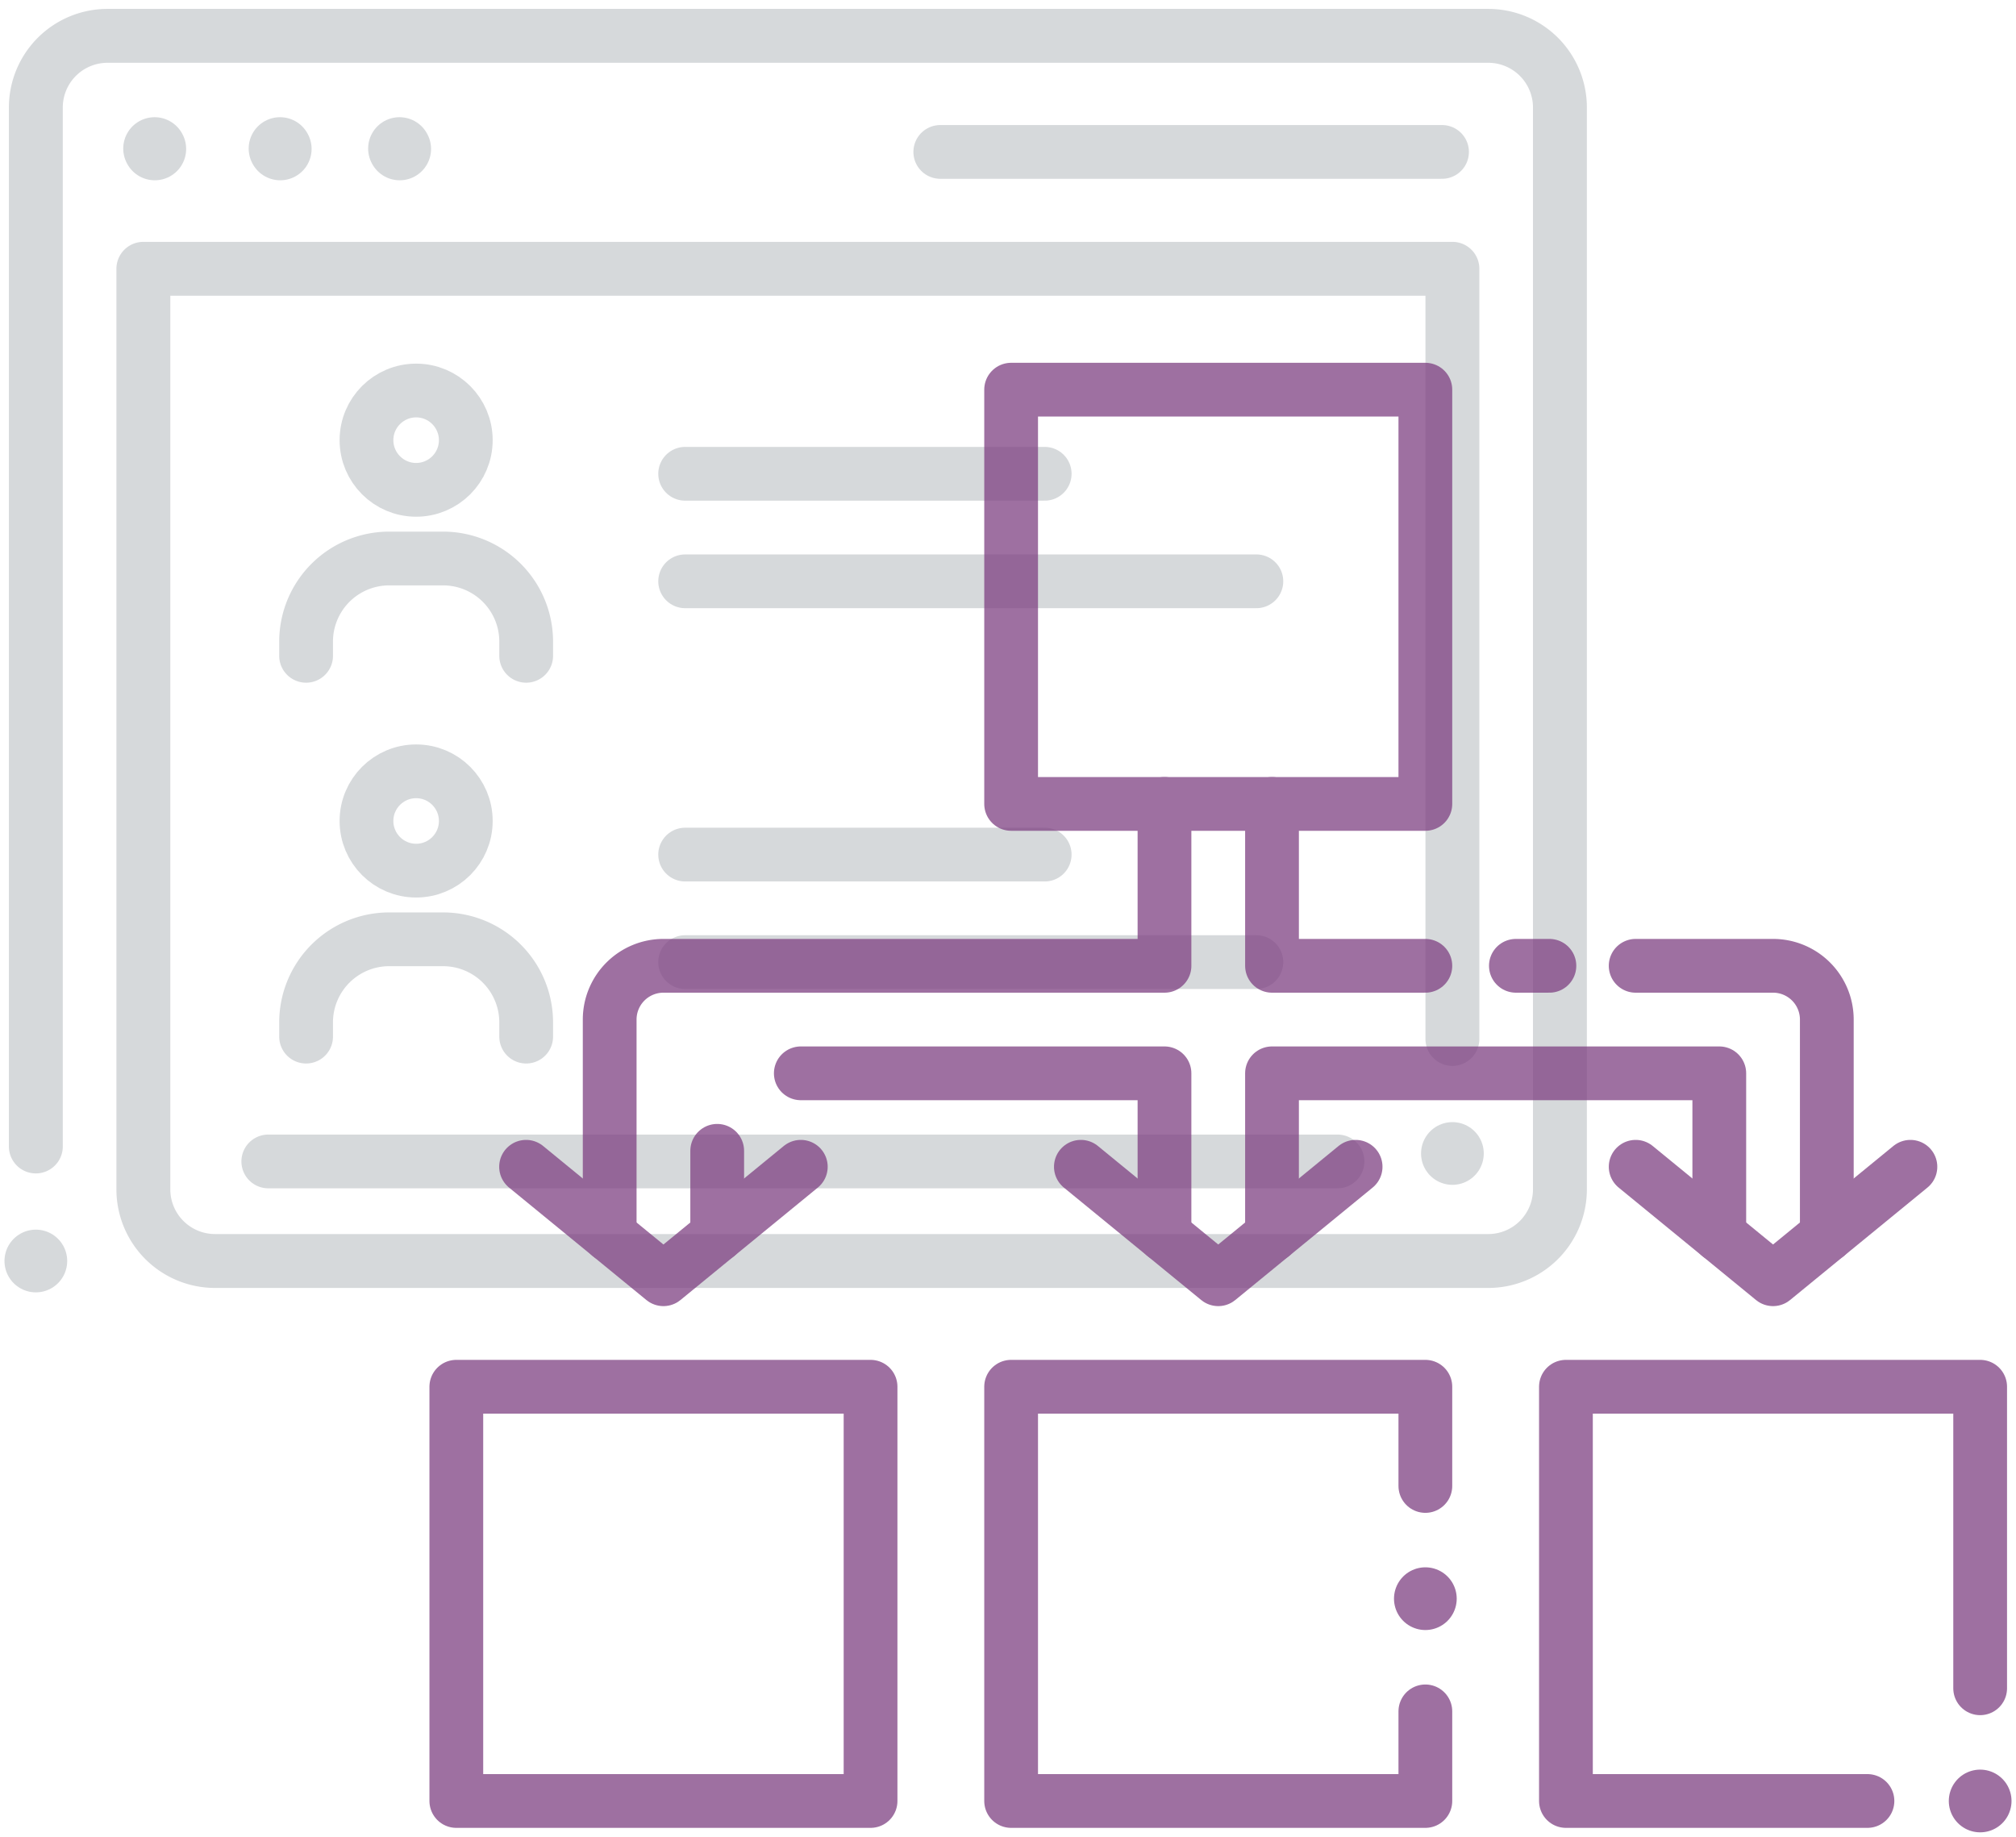 <?xml version="1.0" encoding="UTF-8"?> <svg xmlns="http://www.w3.org/2000/svg" id="Layer_1" data-name="Layer 1" viewBox="0 0 225 205"><defs><style>.cls-1{opacity:0.25;}.cls-2,.cls-3,.cls-4,.cls-6,.cls-7{fill:none;stroke-linecap:round;stroke-linejoin:round;}.cls-2,.cls-3,.cls-4{stroke:#5c6670;}.cls-2,.cls-7{stroke-width:7px;}.cls-3{stroke-width:6.015px;}.cls-4,.cls-6{stroke-width:6px;}.cls-5{opacity:0.75;}.cls-6,.cls-7{stroke:#7e4082;}</style></defs><title>hcm_Suite_Icon</title><g class="cls-1"><line class="cls-2" x1="17.276" y1="16.621" x2="17.254" y2="16.58"></line><line class="cls-2" x1="31.276" y1="16.621" x2="31.254" y2="16.58"></line><line class="cls-2" x1="44.609" y1="16.621" x2="44.587" y2="16.58"></line><line class="cls-2" x1="4" y1="140.735" x2="4" y2="140.735"></line><line class="cls-2" x1="162.099" y1="128.735" x2="162.099" y2="128.735"></line><path class="cls-3" d="M4,127.952V12a8,8,0,0,1,8-8H166.099a8,8,0,0,1,8,8V132.735a8,8,0,0,1-8,8H24a8,8,0,0,1-8-8V30H162.099v85.952"></path><line class="cls-4" x1="160.942" y1="16.955" x2="104.942" y2="16.955"></line><line class="cls-4" x1="149.276" y1="129.623" x2="29.942" y2="129.623"></line><circle class="cls-4" cx="46.444" cy="49.126" r="5.542"></circle><path class="cls-4" d="M58.725,73.192v-1.584A9.276,9.276,0,0,0,49.45,62.332H43.438a9.276,9.276,0,0,0-9.276,9.276v1.584"></path><line class="cls-4" x1="76.467" y1="52.877" x2="116.595" y2="52.877"></line><line class="cls-4" x1="76.467" y1="64.877" x2="140.22" y2="64.877"></line><circle class="cls-4" cx="46.444" cy="91.626" r="5.542"></circle><path class="cls-4" d="M58.725,115.692v-1.584a9.276,9.276,0,0,0-9.276-9.276H43.438a9.276,9.276,0,0,0-9.276,9.276v1.584"></path><line class="cls-4" x1="76.467" y1="95.377" x2="116.595" y2="95.377"></line><line class="cls-4" x1="76.467" y1="107.377" x2="140.22" y2="107.377"></line></g><g class="cls-5"><rect class="cls-6" x="112.849" y="43.49" width="46.231" height="46.231"></rect><polyline class="cls-6" points="159.08 165.842 159.08 154.769 112.849 154.769 112.849 201 159.08 201 159.08 191"></polyline><rect class="cls-6" x="50.929" y="154.769" width="46.231" height="46.231"></rect><line class="cls-7" x1="159.08" y1="178.421" x2="159.08" y2="178.421"></line><polyline class="cls-6" points="221 188.421 221 154.769 174.769 154.769 174.769 201 208.421 201"></polyline><line class="cls-7" x1="221" y1="201" x2="221" y2="201"></line><polyline class="cls-6" points="89.376 119.789 129.965 119.789 129.965 137.858"></polyline><line class="cls-6" x1="80.045" y1="137.858" x2="80.045" y2="128.438"></line><path class="cls-6" d="M129.965,89.721v18.068h-55.92a6,6,0,0,0-6,6h0v24.068"></path><polyline class="cls-6" points="159.08 107.789 141.965 107.789 141.965 89.721"></polyline><line class="cls-6" x1="172.925" y1="107.789" x2="169.184" y2="107.789"></line><path class="cls-6" d="M203.885,137.858V113.789h0a6,6,0,0,0-6-6H182.553"></path><polyline class="cls-6" points="141.965 137.858 141.965 119.789 191.885 119.789 191.885 137.858"></polyline><polyline class="cls-6" points="151.296 130.219 135.965 142.77 120.633 130.219"></polyline><polyline class="cls-6" points="213.216 130.219 197.885 142.77 182.553 130.219"></polyline><polyline class="cls-6" points="89.376 130.219 74.044 142.77 58.713 130.219"></polyline></g></svg> 